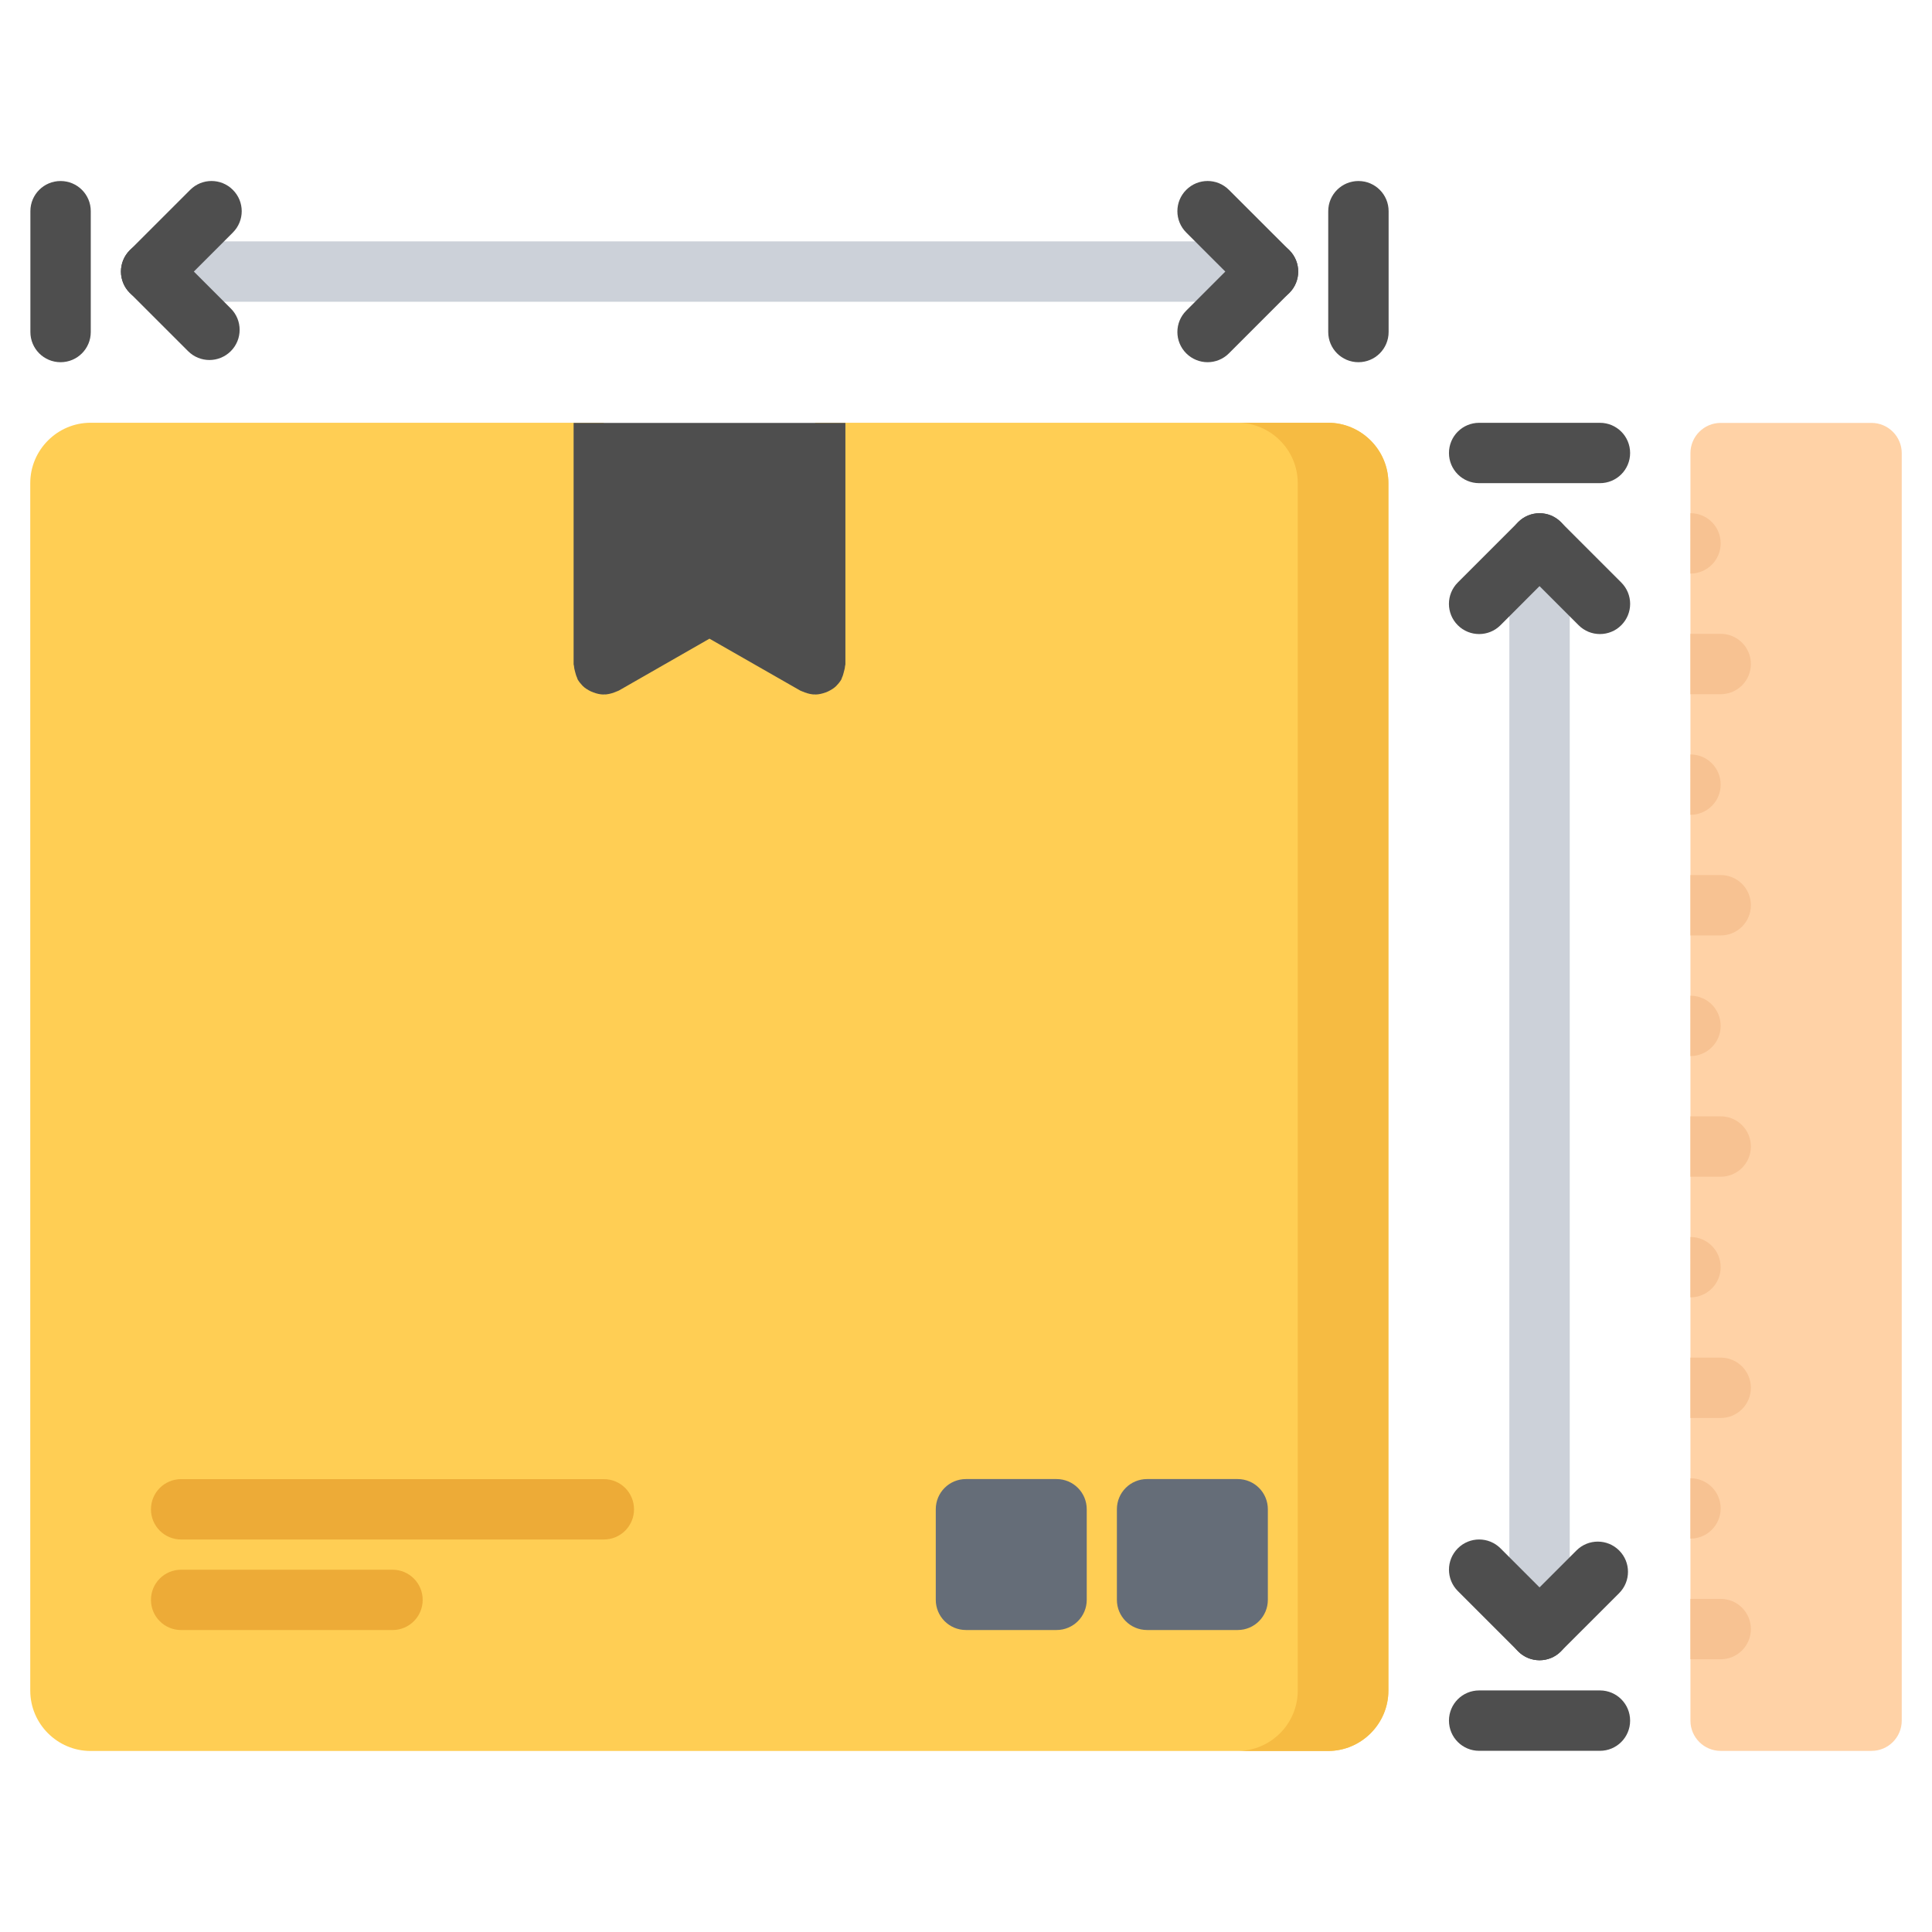 <svg width="59" height="59" viewBox="0 0 59 59" fill="none" xmlns="http://www.w3.org/2000/svg">
<path d="M51.623 50.675C51.623 50.169 51.623 49.339 51.623 48.831V46.987C51.623 46.481 51.623 45.651 51.623 45.143V43.3C51.623 42.794 51.623 41.964 51.623 41.456V39.622C51.623 39.116 51.623 38.286 51.623 37.779V35.935C51.623 35.429 51.623 34.599 51.623 34.091V32.257C51.623 31.75 51.623 30.921 51.623 30.413V28.569C51.623 28.063 51.623 27.233 51.623 26.725V24.881C51.623 24.375 51.623 23.546 51.623 23.038V21.203C51.623 20.697 51.623 19.867 51.623 19.359V17.516C51.623 17.01 51.623 16.18 51.623 15.672V13.837C51.623 13.331 52.038 12.915 52.545 12.915H57.154C57.661 12.915 58.076 13.331 58.076 13.837V52.547C58.076 53.055 57.661 53.469 57.154 53.469H52.545C52.038 53.469 51.623 53.055 51.623 52.547V50.675Z" fill="#FFD2A6"/>
<path d="M42.399 48.863V51.629C42.399 52.643 41.569 53.472 40.555 53.472H2.767C1.753 53.472 0.924 52.643 0.924 51.629V14.754C0.924 13.74 1.753 12.91 2.767 12.91H18.439V12.919V21.216L21.666 19.372L24.892 21.216V12.919V12.91H40.555C41.569 12.91 42.399 13.74 42.399 14.754V17.529V48.863ZM37.789 48.863V46.097H35.024V48.863H37.789ZM32.258 48.863V46.097H29.493V48.863H32.258Z" fill="#FFCE54"/>
<path d="M40.555 12.91H37.788C38.802 12.91 39.631 13.74 39.631 14.754V17.529V48.863V51.629C39.631 52.643 38.802 53.472 37.788 53.472H40.555C41.569 53.472 42.399 52.643 42.399 51.629V48.863V17.529V14.754C42.399 13.74 41.569 12.91 40.555 12.91Z" fill="#F6BB42"/>
<path d="M48.859 53.467H45.171C44.661 53.467 44.249 53.055 44.249 52.545C44.249 52.035 44.661 51.623 45.171 51.623H48.859C49.369 51.623 49.781 52.035 49.781 52.545C49.781 53.055 49.369 53.467 48.859 53.467Z" fill="#4E4E4E"/>
<path d="M48.859 14.755H45.171C44.661 14.755 44.249 14.343 44.249 13.834C44.249 13.324 44.661 12.912 45.171 12.912H48.859C49.369 12.912 49.781 13.324 49.781 13.834C49.781 14.343 49.369 14.755 48.859 14.755Z" fill="#4E4E4E"/>
<path d="M47.015 50.701C46.505 50.701 46.093 50.289 46.093 49.779V16.596C46.093 16.086 46.505 15.674 47.015 15.674C47.525 15.674 47.937 16.086 47.937 16.596V49.779C47.937 50.289 47.525 50.701 47.015 50.701Z" fill="#CCD1D9"/>
<path d="M45.17 19.363C44.934 19.363 44.698 19.273 44.518 19.093C44.158 18.733 44.158 18.15 44.518 17.789L46.363 15.944C46.723 15.583 47.306 15.583 47.666 15.944C48.027 16.304 48.027 16.887 47.666 17.247L45.822 19.093C45.642 19.273 45.406 19.363 45.17 19.363Z" fill="#4E4E4E"/>
<path d="M48.859 19.363C48.623 19.363 48.387 19.273 48.208 19.093L46.363 17.247C46.002 16.887 46.002 16.304 46.363 15.944C46.723 15.583 47.306 15.583 47.666 15.944L49.511 17.789C49.872 18.15 49.872 18.733 49.511 19.093C49.331 19.273 49.095 19.363 48.859 19.363Z" fill="#4E4E4E"/>
<path d="M47.015 50.701C46.779 50.701 46.543 50.611 46.363 50.431C46.002 50.071 46.002 49.488 46.363 49.128L48.142 47.349C48.503 46.988 49.085 46.988 49.446 47.349C49.806 47.709 49.806 48.291 49.446 48.652L47.666 50.431C47.487 50.611 47.251 50.701 47.015 50.701Z" fill="#4E4E4E"/>
<path d="M47.015 50.701C46.779 50.701 46.543 50.611 46.363 50.431L44.519 48.587C44.159 48.227 44.159 47.644 44.519 47.284C44.88 46.923 45.462 46.923 45.823 47.284L47.666 49.128C48.027 49.488 48.027 50.071 47.666 50.431C47.487 50.611 47.251 50.701 47.015 50.701Z" fill="#4E4E4E"/>
<path d="M1.85 11.061C1.34 11.061 0.928 10.649 0.928 10.139V6.449C0.928 5.94 1.34 5.528 1.85 5.528C2.36 5.528 2.772 5.94 2.772 6.449V10.139C2.772 10.649 2.36 11.061 1.85 11.061Z" fill="#4E4E4E"/>
<path d="M41.484 11.061C40.975 11.061 40.562 10.649 40.562 10.139V6.449C40.562 5.94 40.975 5.528 41.484 5.528C41.994 5.528 42.406 5.94 42.406 6.449V10.139C42.406 10.649 41.994 11.061 41.484 11.061Z" fill="#4E4E4E"/>
<path d="M38.722 9.215H4.616C4.106 9.215 3.694 8.803 3.694 8.293C3.694 7.783 4.106 7.371 4.616 7.371H38.722C39.232 7.371 39.644 7.783 39.644 8.293C39.644 8.803 39.232 9.215 38.722 9.215Z" fill="#CCD1D9"/>
<path d="M38.722 9.215C38.486 9.215 38.25 9.125 38.071 8.945L36.226 7.101C35.865 6.741 35.865 6.158 36.226 5.798C36.587 5.437 37.169 5.437 37.529 5.798L39.374 7.641C39.735 8.002 39.735 8.585 39.374 8.945C39.194 9.125 38.958 9.215 38.722 9.215Z" fill="#4E4E4E"/>
<path d="M36.878 11.061C36.642 11.061 36.406 10.97 36.226 10.791C35.865 10.43 35.865 9.847 36.226 9.487L38.071 7.641C38.431 7.281 39.014 7.281 39.374 7.641C39.735 8.002 39.735 8.585 39.374 8.945L37.529 10.791C37.35 10.97 37.114 11.061 36.878 11.061Z" fill="#4E4E4E"/>
<path d="M6.396 10.994C6.16 10.994 5.924 10.904 5.744 10.724L3.964 8.945C3.604 8.585 3.604 8.002 3.964 7.641C4.325 7.281 4.907 7.281 5.268 7.641L7.048 9.421C7.408 9.781 7.408 10.364 7.048 10.724C6.867 10.904 6.631 10.994 6.396 10.994Z" fill="#4E4E4E"/>
<path d="M4.616 9.215C4.38 9.215 4.144 9.125 3.964 8.945C3.604 8.585 3.604 8.002 3.964 7.641L5.808 5.798C6.168 5.437 6.751 5.437 7.111 5.798C7.472 6.158 7.472 6.741 7.111 7.101L5.268 8.945C5.088 9.125 4.852 9.215 4.616 9.215Z" fill="#4E4E4E"/>
<path d="M52.546 16.594C52.546 16.084 52.134 15.672 51.624 15.672L51.623 17.516C52.133 17.516 52.546 17.104 52.546 16.594Z" fill="#F7C292"/>
<path d="M52.547 19.356H51.623V19.359V21.2H52.547C53.057 21.2 53.469 20.787 53.469 20.278C53.469 19.768 53.057 19.356 52.547 19.356Z" fill="#F7C292"/>
<path d="M52.546 23.961C52.546 23.452 52.134 23.04 51.624 23.04L51.623 24.883C52.133 24.883 52.546 24.471 52.546 23.961Z" fill="#F7C292"/>
<path d="M52.547 26.723H51.623V26.727V28.567H52.547C53.057 28.567 53.469 28.155 53.469 27.645C53.469 27.135 53.057 26.723 52.547 26.723Z" fill="#F7C292"/>
<path d="M52.546 31.329C52.546 30.819 52.134 30.407 51.624 30.407L51.623 32.251C52.133 32.251 52.546 31.839 52.546 31.329Z" fill="#F7C292"/>
<path d="M52.547 34.091H51.623V34.095V35.935H52.547C53.057 35.935 53.469 35.523 53.469 35.013C53.469 34.503 53.057 34.091 52.547 34.091Z" fill="#F7C292"/>
<path d="M52.546 38.697C52.546 38.188 52.134 37.776 51.624 37.776L51.623 39.619C52.133 39.619 52.546 39.206 52.546 38.697Z" fill="#F7C292"/>
<path d="M52.547 41.459H51.623V41.463V43.303H52.547C53.057 43.303 53.469 42.891 53.469 42.381C53.469 41.872 53.057 41.459 52.547 41.459Z" fill="#F7C292"/>
<path d="M52.546 46.065C52.546 45.555 52.134 45.143 51.624 45.143L51.623 46.987C52.133 46.987 52.546 46.574 52.546 46.065Z" fill="#F7C292"/>
<path d="M52.547 48.827H51.623V48.831V50.671H52.547C53.057 50.671 53.469 50.259 53.469 49.749C53.469 49.239 53.057 48.827 52.547 48.827Z" fill="#F7C292"/>
<path d="M18.44 47.014H5.532C5.022 47.014 4.61 46.602 4.61 46.092C4.61 45.582 5.022 45.17 5.532 45.17H18.44C18.95 45.17 19.362 45.582 19.362 46.092C19.362 46.602 18.95 47.014 18.44 47.014Z" fill="#EDAB37"/>
<path d="M11.986 49.779H5.532C5.022 49.779 4.61 49.367 4.61 48.858C4.61 48.348 5.022 47.936 5.532 47.936H11.986C12.496 47.936 12.908 48.348 12.908 48.858C12.908 49.367 12.496 49.779 11.986 49.779Z" fill="#EDAB37"/>
<path d="M37.796 45.168H35.03C34.52 45.168 34.108 45.58 34.108 46.09V48.856C34.108 49.365 34.52 49.778 35.03 49.778H37.796C38.306 49.778 38.718 49.365 38.718 48.856V46.09C38.718 45.58 38.306 45.168 37.796 45.168Z" fill="#656D78"/>
<path d="M32.265 45.168H29.499C28.989 45.168 28.577 45.58 28.577 46.09V48.856C28.577 49.365 28.989 49.778 29.499 49.778H32.265C32.775 49.778 33.187 49.365 33.187 48.856V46.09C33.187 45.58 32.775 45.168 32.265 45.168Z" fill="#656D78"/>
<path d="M17.517 12.915V20.287C17.517 20.306 17.528 20.321 17.529 20.339C17.532 20.402 17.548 20.46 17.564 20.521C17.581 20.582 17.595 20.64 17.622 20.694C17.631 20.711 17.63 20.73 17.64 20.747C17.681 20.817 17.73 20.879 17.784 20.934C17.786 20.936 17.788 20.939 17.789 20.941C17.865 21.017 17.955 21.071 18.049 21.116C18.073 21.127 18.097 21.135 18.123 21.146C18.224 21.184 18.33 21.209 18.438 21.209H18.439H18.441C18.547 21.209 18.653 21.184 18.757 21.146C18.783 21.135 18.808 21.127 18.832 21.116C18.853 21.105 18.877 21.101 18.898 21.089L21.666 19.504L24.438 21.089C24.458 21.1 24.481 21.105 24.503 21.116C24.527 21.127 24.552 21.135 24.578 21.146C24.681 21.184 24.788 21.209 24.894 21.209H24.896C25.006 21.209 25.111 21.182 25.213 21.146C25.238 21.135 25.263 21.127 25.286 21.116C25.381 21.07 25.47 21.017 25.545 20.941C25.549 20.938 25.551 20.934 25.553 20.93C25.607 20.876 25.656 20.815 25.695 20.745C25.705 20.728 25.704 20.711 25.712 20.694C25.74 20.64 25.754 20.581 25.77 20.52C25.786 20.459 25.803 20.401 25.806 20.34C25.808 20.322 25.817 20.308 25.817 20.288V12.915H17.517Z" fill="#4E4E4E"/>
</svg>
